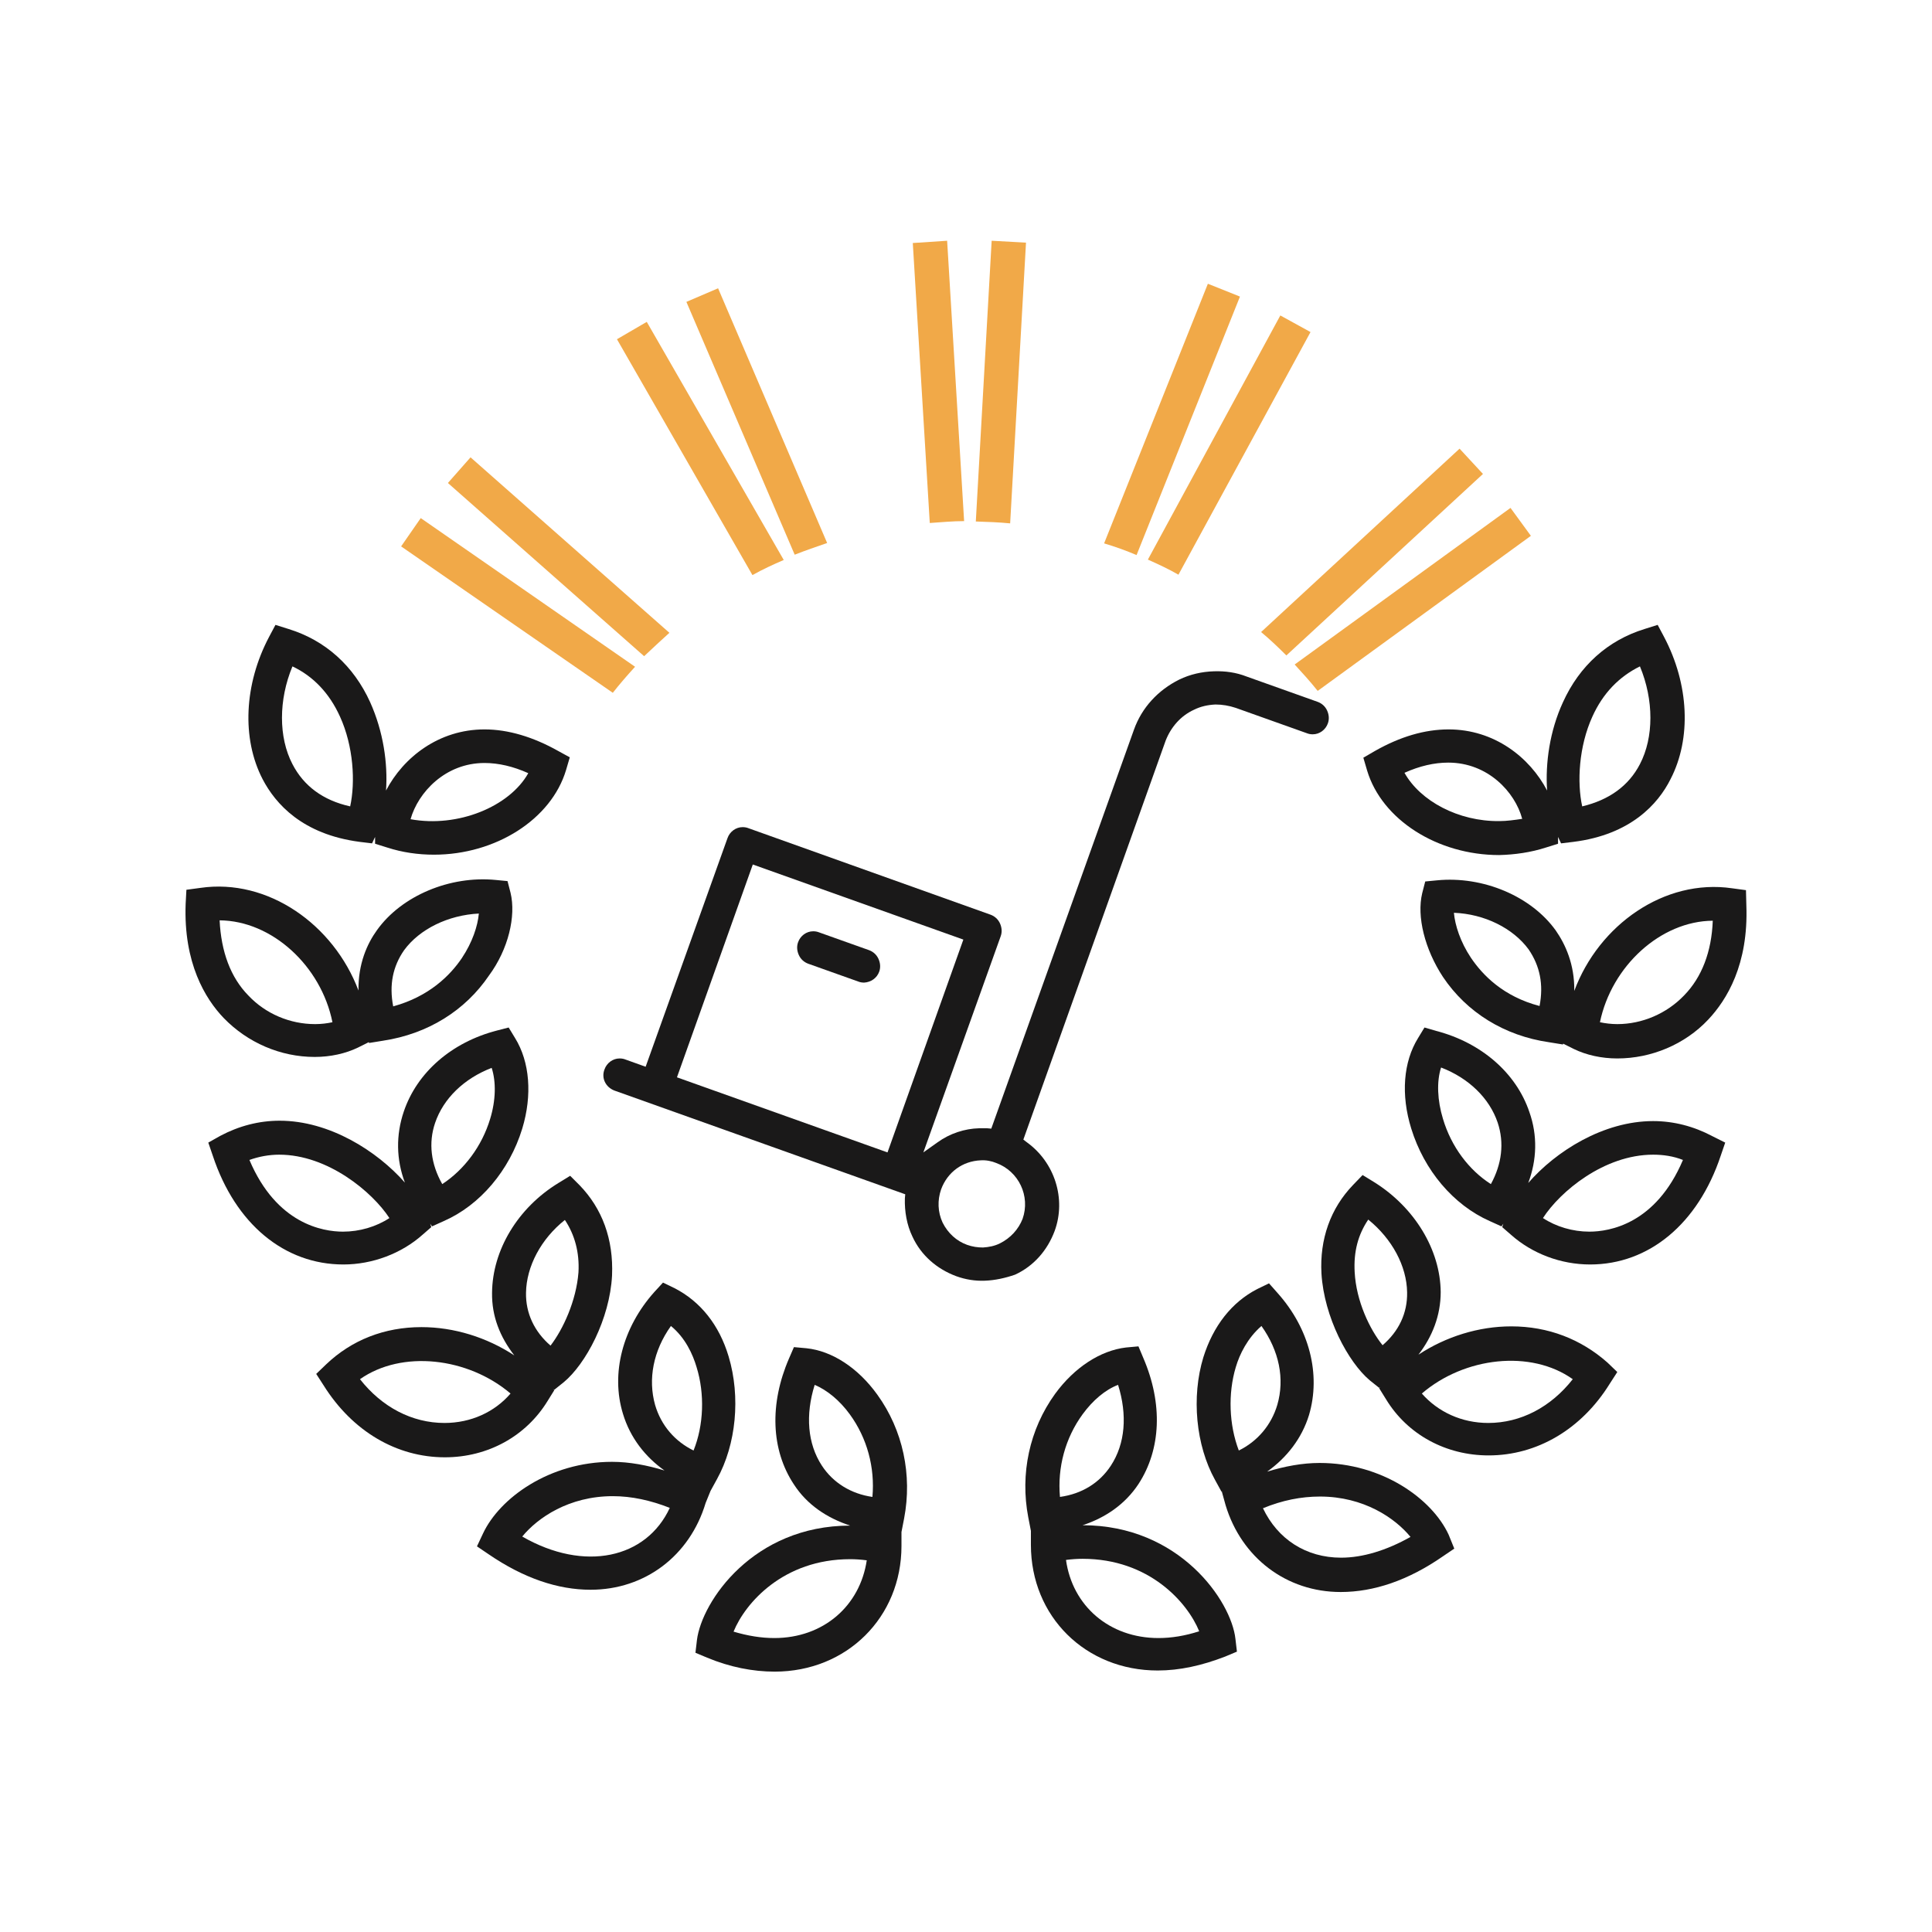 <?xml version="1.0" encoding="utf-8"?>
<svg version="1.1" id="Layer_2" xmlns="http://www.w3.org/2000/svg" xmlns:xlink="http://www.w3.org/1999/xlink" x="0px" y="0px" viewBox="0 0 512 512" style="enable-background:new 0 0 512 512;" xml:space="preserve">
    <g fill="#1A1919"><path d="M229,260.4c-0.6,0-1.1-0.1-1.6-0.3l-13.2-4.7c-1.1-0.4-2-1.2-2.5-2.3c-0.5-1.1-0.6-2.3-0.2-3.4 c0.6-1.7,2.2-2.9,4-2.9c0.6,0,1.1,0.1,1.6,0.3l13.2,4.7c1.1,0.4,2,1.2,2.5,2.3c0.5,1.1,0.6,2.3,0.2,3.4 C232.4,259.2,230.8,260.3,229,260.4z"/><path d="M261,339.4c-2.6,0.1-5.1-0.3-7.6-1.2c-5.1-1.9-9.3-5.5-11.6-10.5c-1.5-3.1-2.1-6.7-2-10.1l0.1-1.1L162.8,289 c-2.3-0.9-3.5-3.3-2.6-5.6c0.6-1.7,2.2-2.9,4-2.9c0.6,0,1.1,0.1,1.6,0.3l5.3,1.9l21.7-60.6c0.6-1.7,2.2-2.9,4-2.9 c0.6,0,1.1,0.1,1.6,0.3l64.1,22.9c1.1,0.4,2,1.2,2.5,2.3c0.5,1.1,0.6,2.3,0.2,3.4l-20.5,57.3l3.8-2.7c3.2-2.3,7.1-3.6,11-3.7 c0.7,0,1.4,0,2.1,0l1.1,0.1l37.8-105.7c2.1-5.9,6.4-10.5,12-13.3c2.9-1.4,6-2.1,9.2-2.2c3-0.1,5.9,0.3,8.7,1.4l18.8,6.7 c1.1,0.4,2,1.2,2.5,2.3c0.5,1.1,0.6,2.3,0.2,3.4c-0.6,1.7-2.2,2.9-4,2.9c-0.6,0-1.1-0.1-1.6-0.3l-18.8-6.7 c-1.8-0.6-3.6-0.9-5.4-0.9c-2,0.1-3.9,0.5-5.7,1.4c-3.5,1.6-6.1,4.6-7.5,8.2l-37.7,105.7l0.9,0.7c7.4,5.3,10.5,15,7.4,23.5 c-1.9,5.1-5.5,9.3-10.5,11.6C266.4,338.7,263.7,339.3,261,339.4z M259.9,307.5c-4.8,0.2-8.8,3.1-10.5,7.7c-1,2.9-0.9,6,0.4,8.8 c1.4,2.8,3.7,4.9,6.5,5.9c1.4,0.5,2.8,0.7,4.2,0.7c1.6-0.1,3.1-0.4,4.5-1.1c2.8-1.4,4.9-3.7,6-6.5c2.1-6-1-12.6-7-14.8 C262.8,307.7,261.3,307.4,259.9,307.5z M179.4,285.5l55.8,19.9l20.1-56.4l-55.8-19.9L179.4,285.5z"/></g>
    <g fill="#1A1919">
        <path d="M232.5,369.6c-5.1-7.1-12-11.6-18.8-12.3l-3.3-0.3l-1.3,3c-5.2,12-4.8,24.2,1.3,33.4
            c3.5,5.4,8.8,8.9,14.9,10.9l0,0c-25.7,0-39.3,20.1-40.6,30.3l-0.4,3.4l3.1,1.3c6,2.5,12.1,3.7,17.9,3.7c19.1,0,33.6-14.4,33.6-33.3
            V406l0,0l0.7-3.6C241.8,390.9,239.3,379,232.5,369.6z M217.8,388.4c-3.8-5.8-4.4-13.4-1.9-21.4c3.3,1.4,6.6,4.1,9.3,7.8
            c4.6,6.3,6.7,14.1,6,21.9C225.6,395.9,220.8,393,217.8,388.4z M205.2,434.1c-3.5,0-7.1-0.6-10.8-1.7c3.1-7.6,13.2-19.2,30.9-19.2
            c1.4,0,2.9,0.1,4.4,0.3C227.9,425.6,218.2,434.1,205.2,434.1z"/>
        <path d="M188.3,395.1l-0.2-0.1L188.3,395.1l1.7-3.1c5.1-9.2,6.3-21.8,3.1-32.5c-2.5-8.4-7.5-14.6-14.3-18.1l-3.1-1.5
            l-2.3,2.5c-8.4,9.4-11.6,21.6-8.3,32.3c1.9,6.3,5.9,11.4,11,15c-4.6-1.4-9.3-2.3-13.9-2.3c-16.6,0-29.8,9.6-34.2,19l-1.6,3.4
            l3.1,2.1c9.2,6.3,18.3,9.4,27,9.4c14.4,0,26.3-9,30.5-23L188.3,395.1z M177.8,351.4c3.8,3.1,5.8,7.5,6.8,10.9
            c2.2,7.1,1.9,15.4-0.8,22.1c-4.9-2.4-8.6-6.6-10.2-12.1C171.7,365.5,173.1,358,177.8,351.4z M138.4,407.2c4.1-5,12.4-10.7,24-10.7
            c5,0,10,1.1,15.1,3.1C171.3,413,154.9,416.7,138.4,407.2z"/>
        <path d="M153.6,314.1l-2.5-2.5l-3.1,1.9c-10.8,6.6-17.5,17.8-17.6,29.1c-0.1,6.2,2.1,11.7,5.9,16.6
            c-7.3-4.8-16-7.5-24.6-7.5c-9.8,0-18.5,3.4-25.3,9.9l-2.6,2.5l2,3.1c7.6,12.1,19.3,19,32.1,19c11.4,0,21.5-5.6,27.2-14.9l1.8-2.9
            l-0.3-0.3l0.3,0.2l2.5-2c5.8-4.8,12.2-16.7,12.8-28.3C162.6,328.4,159.6,320.3,153.6,314.1z M117.8,377.1
            c-8.6,0-16.6-4.2-22.4-11.6c11.1-7.8,28.6-5.8,39.9,3.8C131.1,374.2,124.8,377.1,117.8,377.1z M145.9,356.6
            c-4.3-3.7-6.6-8.6-6.5-14c0.1-7,4-14.3,10.3-19.3c2.6,3.9,3.9,8.6,3.6,13.9C152.7,344.8,149.2,352.3,145.9,356.6z"/>
        <path d="M136.5,275.1l-1.7-2.8l-3.1,0.8c-12,3.1-21.2,11.1-24.7,21.5c-2.1,6.2-2,12.7,0.3,18.8
            c-7.4-8.4-20-16.4-33.2-16.4c-5.5,0-10.8,1.4-15.7,4l-3.2,1.8l1.2,3.5c6,18.1,19,28.8,34.6,28.8c7.7,0,15.4-2.9,21-7.9l2.3-2
            l-0.3-0.9l0.5,0.7l3.1-1.4c9.6-4.2,17.4-13.4,20.8-24.5C141.1,290.2,140.4,281.4,136.5,275.1z M90.9,326.4c-5.3,0-17.6-2-24.8-19
            c2.5-0.9,5.2-1.4,7.9-1.4c12.9,0,24.7,9.9,29.2,16.8C99.7,325.1,95.3,326.4,90.9,326.4z M129.9,296.5c-2.2,7.3-6.9,13.5-12.7,17.3
            c-3-5.3-3.7-10.9-1.9-16.2c2.2-6.5,7.7-11.8,15-14.6C131.5,286.7,131.4,291.6,129.9,296.5z"/>
        <path d="M135.3,236.6l-0.8-3.1l-3.1-0.3c-12.2-1.2-25,4.2-31.5,13.3c-2.6,3.6-5,8.9-4.9,16
            c-6.6-17.5-24-29.8-41.9-27.2l-3.7,0.5l-0.2,3.7c-0.6,15.7,5.2,25.2,10.1,30.3c6.3,6.5,15,10.3,24.1,10.3c4.2,0,8.2-0.9,11.5-2.5
            l2.8-1.4v-0.1l0.1,0.3l3.7-0.6c11.9-1.8,21.8-8,28.1-17.3C134.7,251.6,136.8,242.8,135.3,236.6z M83.5,271.4
            c-6.6,0-13.1-2.7-17.7-7.6c-4.7-4.8-7.2-11.6-7.6-19.9c13.9,0.1,26.9,12.1,29.9,27C86.7,271.2,85.2,271.4,83.5,271.4z M122.4,253.9
            c-3.1,4.6-8.7,10.2-18.2,12.8c-1.1-5.7-0.1-10.6,2.9-14.9c4.1-5.6,11.7-9.3,19.8-9.7C126.6,245.4,125.2,249.7,122.4,253.9z"/>
        <path d="M147.9,199c-6.6-3.7-13.2-5.7-19.5-5.7c-12.1,0-21.5,7.4-26.1,16.2c0.5-7.2-0.7-15.6-4.2-23.4
            c-4.4-9.7-11.9-16.4-21.6-19.4l-3.5-1.1l-1.7,3.2c-6.6,12.5-7.3,26.9-1.7,37.7c3.4,6.5,10.5,14.6,25.7,16.6l3.3,0.4l0.8-1.7v1.8
            l3.2,1c4,1.3,8.2,1.9,12.4,1.9c16.4,0,31.1-9.4,35-22.4l1-3.4L147.9,199z M92.8,213.7c-7.2-1.6-12.3-5.4-15.3-11.2
            c-3.7-7.1-3.7-17,0-25.9c5.5,2.6,9.8,7.1,12.6,13.3C93.7,197.8,94.2,207.3,92.8,213.7z M108.8,217.1c2-7.1,9.2-14.9,19.6-14.9
            c3.7,0,7.6,0.9,11.6,2.7C135,213.8,121.3,219.4,108.8,217.1z"/>
        <path d="M286.9,404.2L286.9,404.2c6.1-2,11.3-5.6,14.8-10.9c6-9.2,6.5-21.3,1.3-33.4l-1.3-3.1l-3.3,0.3
            c-6.8,0.8-13.7,5.3-18.8,12.3c-6.8,9.4-9.3,21.2-7.1,32.7l0.7,3.6l0,0v3.7c0,19,14.5,33.3,33.6,33.3l0,0c5.8,0,11.7-1.3,17.9-3.7
            l3.1-1.3l-0.4-3.4C326.3,424.3,312.6,404.2,286.9,404.2z M286.9,374.8c2.7-3.7,6-6.5,9.4-7.8c2.5,8,1.9,15.6-1.9,21.4
            c-3,4.6-7.7,7.5-13.5,8.3C280.2,388.9,282.3,381.1,286.9,374.8z M307,434.1L307,434.1c-13,0-22.8-8.5-24.5-20.7
            c1.5-0.2,3-0.3,4.4-0.3c17.7,0,27.8,11.6,30.9,19.2C314.1,433.5,310.5,434.1,307,434.1z"/>
        <path d="M383.9,406.7c-4.4-9.5-17.6-19-34.2-19c-4.6,0-9.3,0.9-13.9,2.3c5.2-3.7,9.2-8.8,11.1-15
            c3.2-10.8,0.1-22.9-8.3-32.3l-2.3-2.6l-3.1,1.5c-6.8,3.5-11.7,9.8-14.3,18.1c-3.2,10.5-2,23.3,3.1,32.5l1.7,3.1l0.3-0.1l-0.2,0.1
            l1,3.6c4.2,13.9,16.1,23,30.5,23l0,0c8.8,0,17.9-3.1,27-9.4l3.1-2.1L383.9,406.7z M327.5,362.3c1-3.4,3.1-7.7,6.8-10.9
            c4.7,6.6,6.2,14,4.2,20.9c-1.6,5.4-5.3,9.7-10.2,12.1C325.7,377.6,325.4,369.3,327.5,362.3z M355.4,412.8
            c-9.3,0-16.8-4.9-20.7-13.1c5.1-2.1,10.1-3.1,15.1-3.1c11.6,0,19.9,5.7,24,10.7C367.4,410.9,361.1,412.8,355.4,412.8z"/>
        <path d="M400.5,351.5c-8.6,0-17.3,2.7-24.6,7.5c3.7-4.8,5.9-10.4,5.9-16.6c-0.1-11.2-6.9-22.4-17.6-29.1l-3.1-1.9
            l-2.5,2.6c-6,6.2-8.9,14.4-8.4,23.5c0.7,11.6,7.1,23.5,12.8,28.3l2.5,2l0.3-0.2l-0.3,0.3l1.8,2.9c5.7,9.4,15.9,14.9,27.2,14.9
            c12.8,0,24.6-6.9,32.1-19l2-3.1l-2.6-2.5C419,354.9,410.3,351.5,400.5,351.5z M359,337.1c-0.3-5.4,0.9-9.9,3.6-13.9
            c6.3,5.1,10.2,12.3,10.3,19.3c0.1,5.5-2.2,10.3-6.5,14C363,352.3,359.4,344.8,359,337.1z M394.4,377.1c-7,0-13.3-2.9-17.6-7.8
            c11.3-9.7,28.9-11.7,40-3.8C411,372.9,403,377.1,394.4,377.1z"/>
        <path d="M453.8,301.1c-4.9-2.6-10.2-4-15.7-4c-13.2,0-25.8,8-33.1,16.4c2.3-6.1,2.5-12.6,0.3-18.8
            c-3.5-10.4-12.8-18.4-24.7-21.5l-3.1-0.9l-1.7,2.8c-3.9,6.3-4.6,15-1.8,24c3.4,11,11.1,20.2,20.8,24.5l3.1,1.4l0.5-0.7l-0.3,0.9
            l2.3,2c5.6,5,13.2,7.9,21,7.9c15.6,0,28.6-10.8,34.6-28.8l1.2-3.5L453.8,301.1z M395.1,313.8c-5.8-3.7-10.5-9.9-12.7-17.3
            c-1.5-4.9-1.7-9.9-0.5-13.6c7.3,2.8,12.8,8.1,15,14.6C398.7,302.9,398,308.5,395.1,313.8z M421.2,326.4c-4.4,0-8.8-1.3-12.3-3.6
            c4.5-7,16.2-16.8,29.2-16.8c2.7,0,5.4,0.4,7.9,1.4C438.8,324.4,426.5,326.4,421.2,326.4z"/>
        <path d="M462.7,235.9l-3.7-0.5c-17.9-2.6-35.3,9.7-41.8,27.2c0.1-7.1-2.4-12.4-4.9-16c-6.5-9.1-19.3-14.5-31.5-13.3
            l-3.1,0.3l-0.8,3.1c-1.5,6.2,0.7,14.9,5.5,22.2c6.3,9.4,16.3,15.6,28.1,17.3l3.7,0.6l0.1-0.3v0.1l2.8,1.4c3.3,1.6,7.3,2.5,11.5,2.5
            c9,0,17.9-3.7,24.1-10.3c4.9-5.2,10.7-14.6,10.1-30.3L462.7,235.9z M408,266.6c-9.6-2.5-15.1-8.2-18.2-12.8
            c-2.8-4.2-4.2-8.6-4.5-11.9c8.1,0.3,15.7,4.1,19.8,9.7C408.1,256,409.1,260.9,408,266.6z M446.3,263.8c-4.6,4.8-11.1,7.6-17.7,7.6
            c-1.6,0-3.2-0.2-4.6-0.5c3.1-14.9,16.1-26.8,29.9-26.9C453.6,252.2,451,259,446.3,263.8z"/>
        <path d="M409.7,224.6l3.2-1v-1.8l0.8,1.7l3.3-0.4c15.1-1.9,22.4-10,25.7-16.6c5.6-10.8,4.9-25.2-1.7-37.7l-1.7-3.2
            l-3.5,1.1c-9.7,3-17.2,9.7-21.6,19.4c-3.5,7.6-4.7,16.1-4.2,23.4c-4.6-8.8-14-16.2-26.1-16.2c-6.3,0-12.8,1.9-19.5,5.7l-3.1,1.8
            l1,3.4c3.9,13,18.6,22.4,35,22.4C401.4,226.5,405.7,225.9,409.7,224.6z M422,189.9c2.8-6.2,7.1-10.6,12.6-13.3
            c3.7,8.9,3.7,18.8,0,25.9c-3,5.8-8.2,9.5-15.3,11.2C417.9,207.3,418.4,197.8,422,189.9z M372.2,204.8c4-1.8,7.9-2.7,11.6-2.7
            c10.5,0,17.7,7.8,19.6,14.9c-2,0.3-4.1,0.6-6.1,0.6C386.5,217.7,376.4,212.3,372.2,204.8z"/>
    </g>
    <g fill="#F1A948">
        <path d="M168.3,176.7l-56.8-39.4l-5.2,7.5l56.1,38.8C164.2,181.3,166.2,179,168.3,176.7"/>
        <path d="M177.4,167.7l-52.7-46.5l-6,6.8l52,45.9C172.9,171.8,175.1,169.8,177.4,167.7"/>
        <path d="M207.7,148.4l-36.3-63.1l-7.9,4.6l35.9,62.5C202.1,150.9,204.9,149.6,207.7,148.4"/>
        <path d="M219.2,143.9l-28.9-67.5l-8.4,3.6l28.7,67C213.4,145.9,216.3,144.9,219.2,143.9"/>
        <path d="M267.7,138.7l4.2-74.4l-9.1-0.5l-4.2,74.4C261.6,138.3,264.7,138.4,267.7,138.7"/>
        <path d="M255.5,138.1L251,63.8l-9.1,0.6l4.5,74.2C249.4,138.4,252.5,138.1,255.5,138.1"/>
        <path d="M312.3,152.3l35-64.3l-8-4.4l-35.1,64.7C306.9,149.5,309.7,150.8,312.3,152.3"/>
        <path d="M301.2,147.1l27.4-68.5l-8.5-3.4L292.6,144C295.6,144.9,298.4,145.9,301.2,147.1"/>
        <path d="M349.2,183.1l56.5-41.1l-5.4-7.4l-57.2,41.5C345.3,178.5,347.3,180.7,349.2,183.1"/>
        <path d="M340.9,173.7l52.1-48.1l-6.2-6.7l-52.6,48.6C336.5,169.4,338.7,171.5,340.9,173.7"/>
    </g>
</svg>
